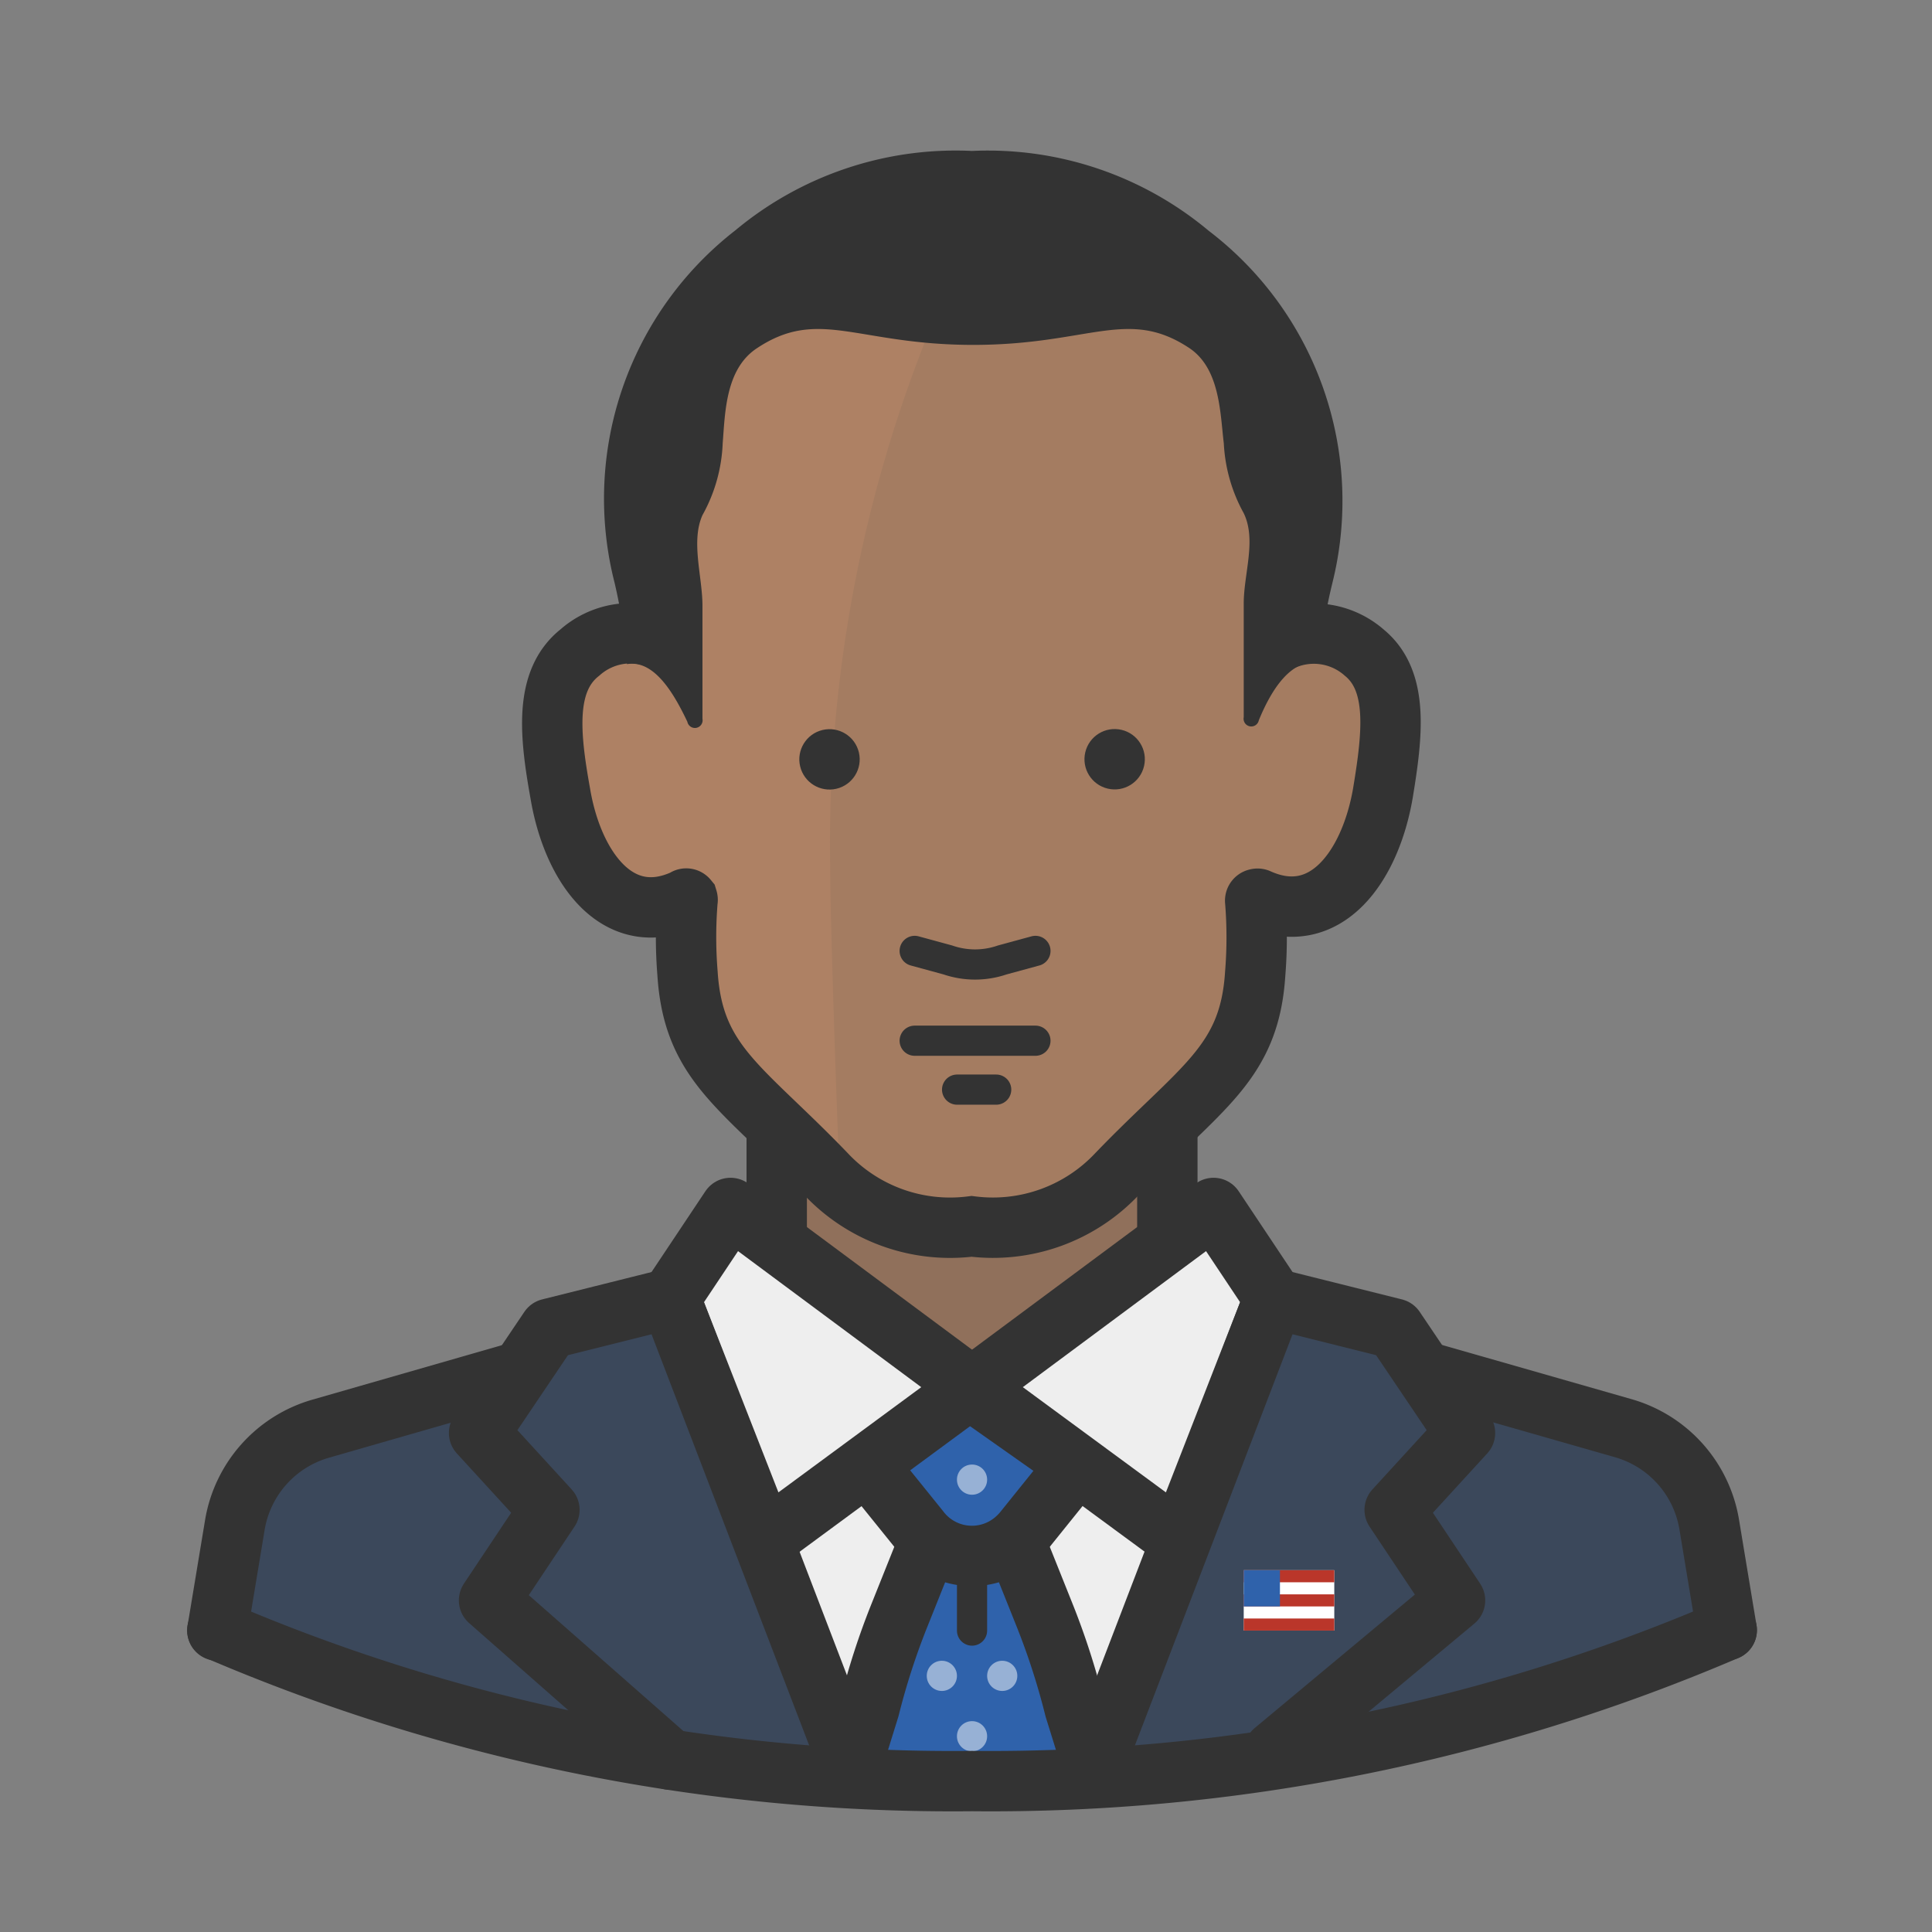 <svg id="Layer_1" data-name="Layer 1" xmlns="http://www.w3.org/2000/svg" viewBox="0 0 128 128"><rect x="0" y="0" width="128" height="128" fill="#808080" stroke="none"/><defs><style>.cls-1,.cls-15{fill:#3b485b;}.cls-14,.cls-2{fill:#eee;}.cls-3{fill:#90705b;}.cls-4{fill:#ae8164;}.cls-5{fill:#a47c61;}.cls-10,.cls-12,.cls-6,.cls-8{fill:none;}.cls-10,.cls-12,.cls-13,.cls-14,.cls-15,.cls-6,.cls-8{stroke:#333;}.cls-10,.cls-13,.cls-6{stroke-miterlimit:10;}.cls-12,.cls-13,.cls-14,.cls-15,.cls-6,.cls-8{stroke-width:4px;}.cls-7{fill:#333;}.cls-10,.cls-15,.cls-8{stroke-linecap:round;}.cls-12,.cls-14,.cls-15,.cls-8{stroke-linejoin:round;}.cls-13,.cls-9{fill:#2f62ab;}.cls-10{stroke-width:2px;}.cls-11,.cls-16{fill:#fff;}.cls-11{opacity:0.5;isolation:isolate;}.cls-17{fill:#ba362a;}</style></defs><title>barack-obama</title><path class="cls-1" d="M112.16,96l-28-10-4-6-16,11.88L48.16,80l-4,6s-22,8-28,10L14,107.43A123.6,123.6,0,0,0,64.16,118a122.36,122.36,0,0,0,50-10.56Z"/><polygon class="cls-2" points="64.16 91.91 50.4 102.03 56.62 118.03 72.4 118.03 78.4 102.03 64.16 91.91"/><polygon class="cls-3" points="77.34 87.42 64.4 105.56 51.46 88.36 51.46 75.05 77.34 75.05 77.34 87.42"/><path class="cls-4" d="M90.4,43.25a5.06,5.06,0,0,0-5.26-.9V34.17C85.1,23.39,80.4,14,64.4,14S43.7,23.39,43.7,34.15v8.18a5.07,5.07,0,0,0-5.28.9c-2.38,1.88-2,5.44-1.3,9.34.82,4.9,3.82,9.08,8.26,7a.11.11,0,0,1,.17,0,.17.17,0,0,1,0,.1,29.83,29.83,0,0,0,0,4.82c.38,6,3.6,7.5,9.16,13.28a11.28,11.28,0,0,0,9.66,3.48A11.29,11.29,0,0,0,74,77.79c5.56-5.78,8.78-7.3,9.16-13.28a29.83,29.83,0,0,0,0-4.82.12.12,0,0,1,.11-.14.11.11,0,0,1,.09,0c4.44,2,7.42-2.12,8.26-7C92.26,48.67,92.68,45.13,90.4,43.25Z"/><path class="cls-5" d="M83.34,59.61c4.44,2,7.42-2.12,8.26-7,.66-4,1.08-7.46-1.3-9.34a5.06,5.06,0,0,0-5.26-.9V34.17C85.1,23.39,80.4,14,64.4,14h-.7l-2.22,8.14A90.8,90.8,0,0,0,55,57.33c0,3.14.34,13.58.64,21.14a11.49,11.49,0,0,0,8.8,2.8A11.29,11.29,0,0,0,74,77.79c5.56-5.78,8.78-7.3,9.16-13.28a29.83,29.83,0,0,0,0-4.82.12.12,0,0,1,.14-.1Z"/><path class="cls-6" d="M90.4,43.25a5.06,5.06,0,0,0-5.26-.9V34.17C85.1,23.39,80.4,14,64.4,14S43.7,23.39,43.7,34.15v8.18a5.07,5.07,0,0,0-5.28.9c-2.38,1.88-2,5.44-1.3,9.34.82,4.9,3.82,9.08,8.26,7a.11.11,0,0,1,.17,0,.17.17,0,0,1,0,.1,29.83,29.83,0,0,0,0,4.82c.38,6,3.6,7.5,9.16,13.28a11.28,11.28,0,0,0,9.66,3.48A11.29,11.29,0,0,0,74,77.79c5.56-5.78,8.78-7.3,9.16-13.28a29.83,29.83,0,0,0,0-4.82.12.12,0,0,1,.11-.14.11.11,0,0,1,.09,0c4.44,2,7.42-2.12,8.26-7C92.26,48.67,92.68,45.13,90.4,43.25Z"/><path class="cls-7" d="M80.08,15.29A22.79,22.79,0,0,0,64.4,10a22.79,22.79,0,0,0-15.68,5.26,22.51,22.51,0,0,0-8,23.36A34.59,34.59,0,0,1,41.54,44c1.78-.3,3.08,1.88,4,3.82a.5.5,0,0,0,1-.2V40.13c0-1.92-.78-4.26,0-6a10.61,10.61,0,0,0,1.34-4.76c.16-2,.18-4.9,2.24-6.28,4.12-2.76,6.64-.24,14.36-.24s10.24-2.52,14.36.24c2,1.38,2,4.32,2.24,6.28A10.65,10.65,0,0,0,82.4,34c.86,1.78,0,4,0,6v7.52a.5.5,0,0,0,1,.2c.82-2,2.12-4.1,4-3.82a35.1,35.1,0,0,1,.88-5.3A22.5,22.5,0,0,0,80.08,15.29Z"/><line class="cls-6" x1="77.34" y1="91.31" x2="77.34" y2="74.17"/><line class="cls-6" x1="51.46" y1="91.31" x2="51.46" y2="74.49"/><path class="cls-8" d="M44.4,88,21.26,94.65a8,8,0,0,0-5.7,6.38l-1.16,7"/><path class="cls-8" d="M84.4,88l23.14,6.62a8,8,0,0,1,5.7,6.38l1.16,7"/><path class="cls-9" d="M62.4,100l-2.8,7a47.38,47.38,0,0,0-2,6.18L56.4,118h16l-1.2-4.84a47.66,47.66,0,0,0-2-6.2l-2.8-7C66.06,98.79,62.74,98.79,62.4,100Z"/><line class="cls-10" x1="64.4" y1="104.03" x2="64.4" y2="108.03"/><circle class="cls-11" cx="64.4" cy="115.03" r="1"/><circle class="cls-11" cx="62.4" cy="111.03" r="1"/><circle class="cls-11" cx="66.4" cy="111.03" r="1"/><path class="cls-12" d="M72.4,117.05l-1.2-3.86a47.66,47.66,0,0,0-2-6.2l-2.8-7c-.34-1.24-3.66-1.24-4,0l-2.8,7a47.38,47.38,0,0,0-2,6.18l-1.2,3.86"/><path class="cls-13" d="M64.08,91.91,57.4,97l3.5,4.34a4.37,4.37,0,0,0,6.13.86,4.72,4.72,0,0,0,.87-.86l3.46-4.3Z"/><polygon class="cls-14" points="48.4 80.03 44.4 86.03 50.66 102.03 64.4 91.91 48.4 80.03"/><polygon class="cls-14" points="80.4 80.03 84.4 86.03 78.16 102.03 64.4 91.91 80.4 80.03"/><polyline class="cls-15" points="56.4 117.33 44.4 86.03 36.4 88.03 31.74 94.94 36.4 100.03 32.4 106.03 44.4 116.58"/><polyline class="cls-15" points="72.4 117.33 84.4 86.03 92.4 88.03 97.06 94.94 92.4 100.03 96.4 106.03 84.4 116.03"/><circle class="cls-11" cx="64.4" cy="98.03" r="1"/><rect class="cls-16" x="82.4" y="104.03" width="6" height="4"/><rect class="cls-17" x="82.4" y="104.03" width="6" height="0.8"/><rect class="cls-17" x="82.4" y="105.63" width="6" height="0.8"/><rect class="cls-9" x="82.4" y="104.03" width="2.4" height="2.4"/><rect class="cls-17" x="82.4" y="107.23" width="6" height="0.8"/><path class="cls-8" d="M114.4,108a123.78,123.78,0,0,1-50,10,123.61,123.61,0,0,1-50-10"/><circle class="cls-7" cx="54.96" cy="50.31" r="2" transform="translate(-10.09 13.97) rotate(-13.28)"/><circle class="cls-7" cx="73.85" cy="50.31" r="2" transform="translate(7.92 110.62) rotate(-76.72)"/><line class="cls-10" x1="60.6" y1="68.95" x2="68.6" y2="68.95"/><line class="cls-10" x1="63.41" y1="72.19" x2="66" y2="72.19"/><path class="cls-10" d="M60.6,63l2.2.6a5.55,5.55,0,0,0,3.6,0l2.2-.6"/></svg>